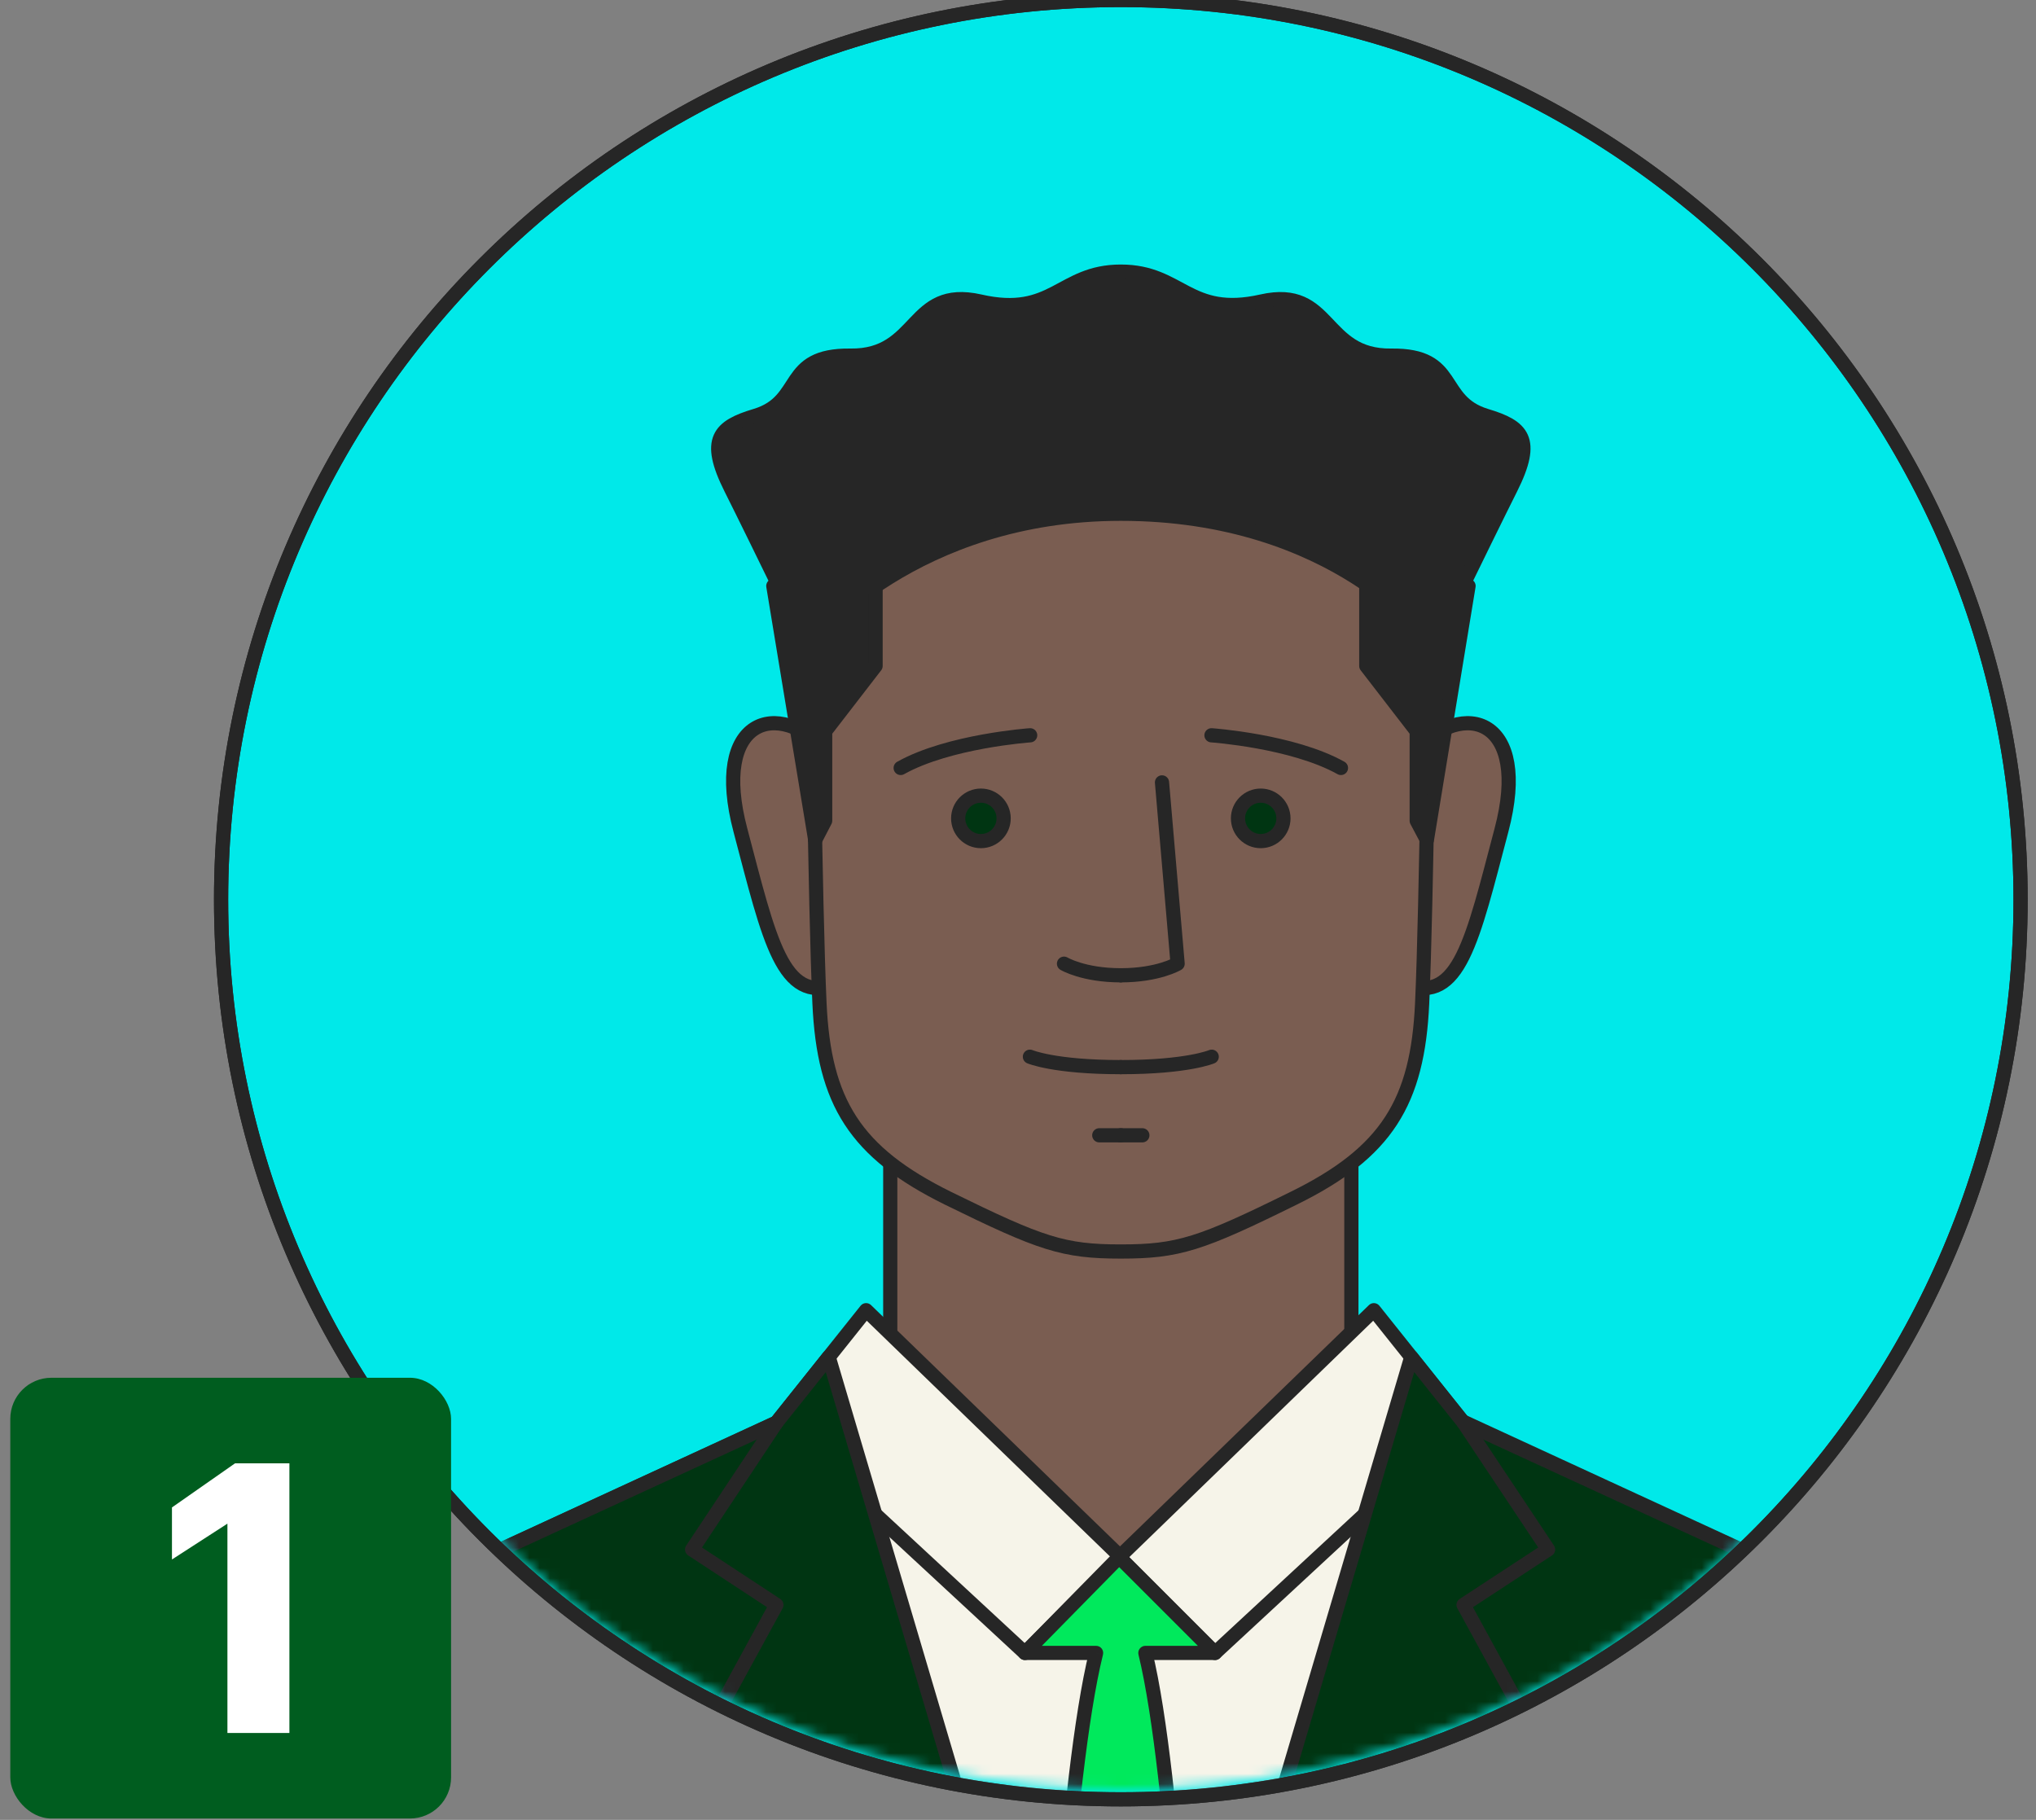 <svg width="198" height="177" viewBox="0 0 198 177" fill="none" xmlns="http://www.w3.org/2000/svg">
<rect x="0" y="0" width="198" height="177" fill="#808080" stroke="none"/>
<path d="M109 175C157.325 175 196.5 135.825 196.5 87.5C196.5 39.175 157.325 0 109 0C60.675 0 21.5 39.175 21.5 87.5C21.5 135.825 60.675 175 109 175Z" fill="#00E9E9" stroke="#262626" stroke-width="1.381" stroke-linecap="round" stroke-linejoin="round"/>
<mask id="mask0_9986_15184" style="mask-type:luminance" maskUnits="userSpaceOnUse" x="21" y="-1" width="176" height="175">
<path d="M109 174C157.325 174 196.5 134.825 196.5 86.5C196.5 38.175 157.325 -1 109 -1C60.675 -1 21.5 38.175 21.5 86.5C21.5 134.825 60.675 174 109 174Z" fill="white"/>
</mask>
<g mask="url(#mask0_9986_15184)">
<path d="M80.638 73.217C75.55 67.738 69.151 69.994 72.005 80.745C74.837 91.472 76.103 97.619 81.259 95.777C81.259 90.828 80.638 73.217 80.638 73.217Z" fill="#7A5D51" stroke="#262626" stroke-width="1.381" stroke-linecap="round" stroke-linejoin="round"/>
<path d="M137.382 73.217C142.47 67.738 148.87 69.994 146.015 80.745C143.184 91.472 141.917 97.619 136.761 95.777C136.761 90.828 137.382 73.217 137.382 73.217Z" fill="#7A5D51" stroke="#262626" stroke-width="1.381" stroke-linecap="round" stroke-linejoin="round"/>
<path d="M131.42 133.254L108.999 144.649L86.577 133.254L40.536 154.479L90.237 180.814L108.999 179.824L127.76 180.814L177.461 154.479L131.42 133.254Z" fill="#F6F4E9" stroke="#262626" stroke-width="1.381" stroke-linecap="round" stroke-linejoin="round"/>
<path d="M144.519 40.436C139.753 38.986 141.917 34.497 135.287 34.589C128.519 34.681 129.509 27.775 122.695 29.318C115.536 30.929 114.892 26.417 108.998 26.417C103.105 26.417 102.461 30.952 95.301 29.318C88.487 27.775 89.477 34.681 82.709 34.589C76.079 34.497 78.243 39.009 73.478 40.436C69.956 41.495 68.667 42.692 71.084 47.504C73.501 52.315 80.476 66.703 80.476 66.703L108.998 64.562L137.52 66.703C137.52 66.703 144.495 52.315 146.913 47.504C149.33 42.692 148.041 41.495 144.519 40.436Z" fill="#262626" stroke="#262626" stroke-width="1.381" stroke-linecap="round" stroke-linejoin="round"/>
<path d="M108.999 118.383L86.577 105.077V133.254L108.999 151.44L131.42 133.254V105.077L108.999 118.383Z" fill="#7A5D51" stroke="#262626" stroke-width="1.381" stroke-linecap="round" stroke-linejoin="round"/>
<path d="M108.999 49.967C88.879 49.967 78.98 62.375 78.98 62.375C78.98 62.375 79.256 87.951 79.694 97.573C80.131 107.195 83.147 112.076 92.194 116.542C101.241 120.985 103.405 121.721 108.999 121.721C114.593 121.721 116.756 121.008 125.803 116.542C134.85 112.099 137.866 107.195 138.303 97.573C138.741 87.951 139.017 62.375 139.017 62.375C139.017 62.375 129.97 49.967 108.999 49.967Z" fill="#7A5D51" stroke="#262626" stroke-width="1.381" stroke-linecap="round" stroke-linejoin="round"/>
<path d="M87.59 74.691C92.286 72.066 100.182 71.514 100.182 71.514" stroke="#262626" stroke-width="1.381" stroke-linecap="round" stroke-linejoin="round"/>
<path d="M95.393 81.804C96.614 81.804 97.603 80.814 97.603 79.594C97.603 78.374 96.614 77.384 95.393 77.384C94.173 77.384 93.183 78.374 93.183 79.594C93.183 80.814 94.173 81.804 95.393 81.804Z" fill="#003512" stroke="#262626" stroke-width="1.381" stroke-linecap="round" stroke-linejoin="round"/>
<path d="M130.407 74.691C125.711 72.066 117.815 71.514 117.815 71.514" stroke="#262626" stroke-width="1.381" stroke-linecap="round" stroke-linejoin="round"/>
<path d="M122.603 81.804C123.824 81.804 124.813 80.814 124.813 79.594C124.813 78.374 123.824 77.384 122.603 77.384C121.383 77.384 120.394 78.374 120.394 79.594C120.394 80.814 121.383 81.804 122.603 81.804Z" fill="#003512" stroke="#262626" stroke-width="1.381" stroke-linecap="round" stroke-linejoin="round"/>
<path d="M108.999 94.856C105.361 94.856 103.474 93.728 103.474 93.728Z" fill="#003512"/>
<path d="M108.999 94.856C105.361 94.856 103.474 93.728 103.474 93.728" stroke="#262626" stroke-width="1.381" stroke-linecap="round" stroke-linejoin="round"/>
<path d="M108.999 103.788C102.507 103.788 100.159 102.775 100.159 102.775Z" fill="#003512"/>
<path d="M108.999 103.788C102.507 103.788 100.159 102.775 100.159 102.775" stroke="#262626" stroke-width="1.381" stroke-linecap="round" stroke-linejoin="round"/>
<path d="M108.999 110.418H106.904Z" fill="#003512"/>
<path d="M108.999 110.418H106.904" stroke="#262626" stroke-width="1.381" stroke-linecap="round" stroke-linejoin="round"/>
<path d="M108.999 94.856C112.636 94.856 114.523 93.728 114.523 93.728L113.004 76.095" fill="#7A5D51"/>
<path d="M108.999 94.856C112.636 94.856 114.523 93.728 114.523 93.728L113.004 76.095" stroke="#262626" stroke-width="1.381" stroke-linecap="round" stroke-linejoin="round"/>
<path d="M108.999 103.788C115.49 103.788 117.838 102.775 117.838 102.775Z" fill="#003512"/>
<path d="M108.999 103.788C115.49 103.788 117.838 102.775 117.838 102.775" stroke="#262626" stroke-width="1.381" stroke-linecap="round" stroke-linejoin="round"/>
<path d="M108.999 110.418C110.265 110.418 111.093 110.418 111.093 110.418Z" fill="#003512"/>
<path d="M108.999 110.418C110.265 110.418 111.093 110.418 111.093 110.418" stroke="#262626" stroke-width="1.381" stroke-linecap="round" stroke-linejoin="round"/>
<path d="M108.999 151.44L99.675 160.763L75.504 138.365L84.229 127.43L108.999 151.44Z" fill="#F6F4E9" stroke="#262626" stroke-width="1.381" stroke-linecap="round" stroke-linejoin="round"/>
<path d="M80.591 131.988L108.999 227.982H47.857L40.536 154.479L75.504 138.365L80.591 131.988Z" fill="#003512" stroke="#262626" stroke-width="1.381" stroke-linecap="round" stroke-linejoin="round"/>
<path d="M75.504 138.365L67.309 150.704L75.504 156.09L59.758 184.912" fill="#003512"/>
<path d="M75.504 138.365L67.309 150.704L75.504 156.09L59.758 184.912" stroke="#262626" stroke-width="1.381" stroke-linecap="round" stroke-linejoin="round"/>
<path d="M108.837 151.44L118.16 160.763L142.332 138.365L133.607 127.43L108.837 151.44Z" fill="#F6F4E9" stroke="#262626" stroke-width="1.381" stroke-linecap="round" stroke-linejoin="round"/>
<path d="M137.244 131.988L108.837 227.982H170.002L177.299 154.479L142.332 138.365L137.244 131.988Z" fill="#003512" stroke="#262626" stroke-width="1.381" stroke-linecap="round" stroke-linejoin="round"/>
<path d="M142.332 138.365L150.55 150.704L142.332 156.09L158.077 184.912" fill="#003512"/>
<path d="M142.332 138.365L150.55 150.704L142.332 156.09L158.077 184.912" stroke="#262626" stroke-width="1.381" stroke-linecap="round" stroke-linejoin="round"/>
<path fill-rule="evenodd" clip-rule="evenodd" d="M106.594 160.763H99.675L108.837 151.44L118.16 160.763H111.387C114.358 172.957 115.697 204.801 115.697 204.801H102.138C102.138 204.801 103.583 172.957 106.594 160.763Z" fill="#00E95C"/>
<path d="M99.675 160.763L99.182 160.279C98.987 160.478 98.93 160.774 99.038 161.03C99.146 161.287 99.397 161.454 99.675 161.454V160.763ZM106.594 160.763L107.264 160.929C107.315 160.723 107.269 160.505 107.138 160.337C107.007 160.17 106.806 160.073 106.594 160.073V160.763ZM108.837 151.44L109.325 150.952C109.195 150.821 109.018 150.749 108.834 150.749C108.65 150.75 108.473 150.825 108.344 150.956L108.837 151.44ZM118.16 160.763V161.454C118.439 161.454 118.691 161.285 118.798 161.027C118.905 160.769 118.846 160.472 118.648 160.275L118.16 160.763ZM111.387 160.763V160.073C111.175 160.073 110.975 160.17 110.844 160.337C110.713 160.503 110.666 160.721 110.716 160.927L111.387 160.763ZM115.697 204.801V205.492C115.885 205.492 116.065 205.415 116.195 205.279C116.326 205.143 116.395 204.96 116.387 204.772L115.697 204.801ZM102.138 204.801L101.448 204.77C101.439 204.958 101.508 205.142 101.639 205.278C101.769 205.415 101.949 205.492 102.138 205.492V204.801ZM99.675 161.454H106.594V160.073H99.675V161.454ZM108.344 150.956L99.182 160.279L100.167 161.247L109.33 151.924L108.344 150.956ZM118.648 160.275L109.325 150.952L108.349 151.928L117.672 161.251L118.648 160.275ZM111.387 161.454H118.16V160.073H111.387V161.454ZM115.697 204.801C116.387 204.772 116.387 204.772 116.387 204.772C116.387 204.771 116.387 204.771 116.387 204.771C116.387 204.77 116.387 204.768 116.387 204.766C116.387 204.762 116.386 204.756 116.386 204.749C116.385 204.733 116.384 204.71 116.383 204.68C116.38 204.619 116.376 204.528 116.371 204.41C116.361 204.173 116.345 203.824 116.323 203.376C116.281 202.48 116.217 201.187 116.131 199.598C115.959 196.418 115.698 192.052 115.345 187.303C114.639 177.828 113.559 166.761 112.058 160.6L110.716 160.927C112.185 166.959 113.26 177.911 113.967 187.406C114.32 192.143 114.58 196.5 114.752 199.672C114.838 201.259 114.901 202.549 114.944 203.442C114.965 203.888 114.981 204.236 114.991 204.471C114.996 204.589 115 204.679 115.003 204.739C115.004 204.769 115.005 204.792 115.006 204.807C115.006 204.815 115.007 204.821 115.007 204.825C115.007 204.826 115.007 204.828 115.007 204.829C115.007 204.829 115.007 204.83 115.007 204.83C115.007 204.83 115.007 204.83 115.697 204.801ZM102.138 205.492H115.697V204.111H102.138V205.492ZM105.923 160.598C104.402 166.759 103.285 177.826 102.548 187.301C102.179 192.05 101.904 196.416 101.721 199.595C101.63 201.185 101.562 202.478 101.516 203.374C101.493 203.822 101.476 204.171 101.465 204.407C101.459 204.526 101.455 204.616 101.452 204.677C101.451 204.708 101.45 204.731 101.449 204.746C101.449 204.754 101.448 204.76 101.448 204.764C101.448 204.766 101.448 204.767 101.448 204.768C101.448 204.769 101.448 204.769 101.448 204.769C101.448 204.77 101.448 204.77 102.138 204.801C102.828 204.832 102.828 204.832 102.828 204.832C102.828 204.832 102.828 204.832 102.828 204.831C102.828 204.83 102.828 204.829 102.828 204.827C102.828 204.823 102.828 204.817 102.829 204.81C102.83 204.795 102.831 204.772 102.832 204.742C102.835 204.681 102.839 204.591 102.845 204.474C102.856 204.238 102.873 203.891 102.896 203.444C102.941 202.551 103.009 201.261 103.1 199.675C103.283 196.502 103.557 192.145 103.925 187.408C104.664 177.913 105.775 166.961 107.264 160.929L105.923 160.598Z" fill="#262626"/>
<path d="M85.15 56.988V64.769L80.246 71.123V79.824L79.279 81.689L75.205 56.988H85.15Z" fill="#262626" stroke="#262626" stroke-width="1.381" stroke-linecap="round" stroke-linejoin="round"/>
<path d="M132.87 56.988V64.769L137.774 71.123V79.824L138.764 81.689L142.815 56.988H132.87Z" fill="#262626" stroke="#262626" stroke-width="1.381" stroke-linecap="round" stroke-linejoin="round"/>
</g>
<path d="M109 175C157.325 175 196.5 135.825 196.5 87.5C196.5 39.175 157.325 0 109 0C60.675 0 21.5 39.175 21.5 87.5C21.5 135.825 60.675 175 109 175Z" stroke="#262626" stroke-width="1.381" stroke-linecap="round" stroke-linejoin="round"/>
<rect x="1" y="134" width="42.867" height="42.867" rx="4" fill="#005D1F"/>
<path d="M22.117 168.547H28.144V142.32H22.861L16.723 146.612V151.674L22.117 148.189V168.547Z" fill="white"/>
</svg>

